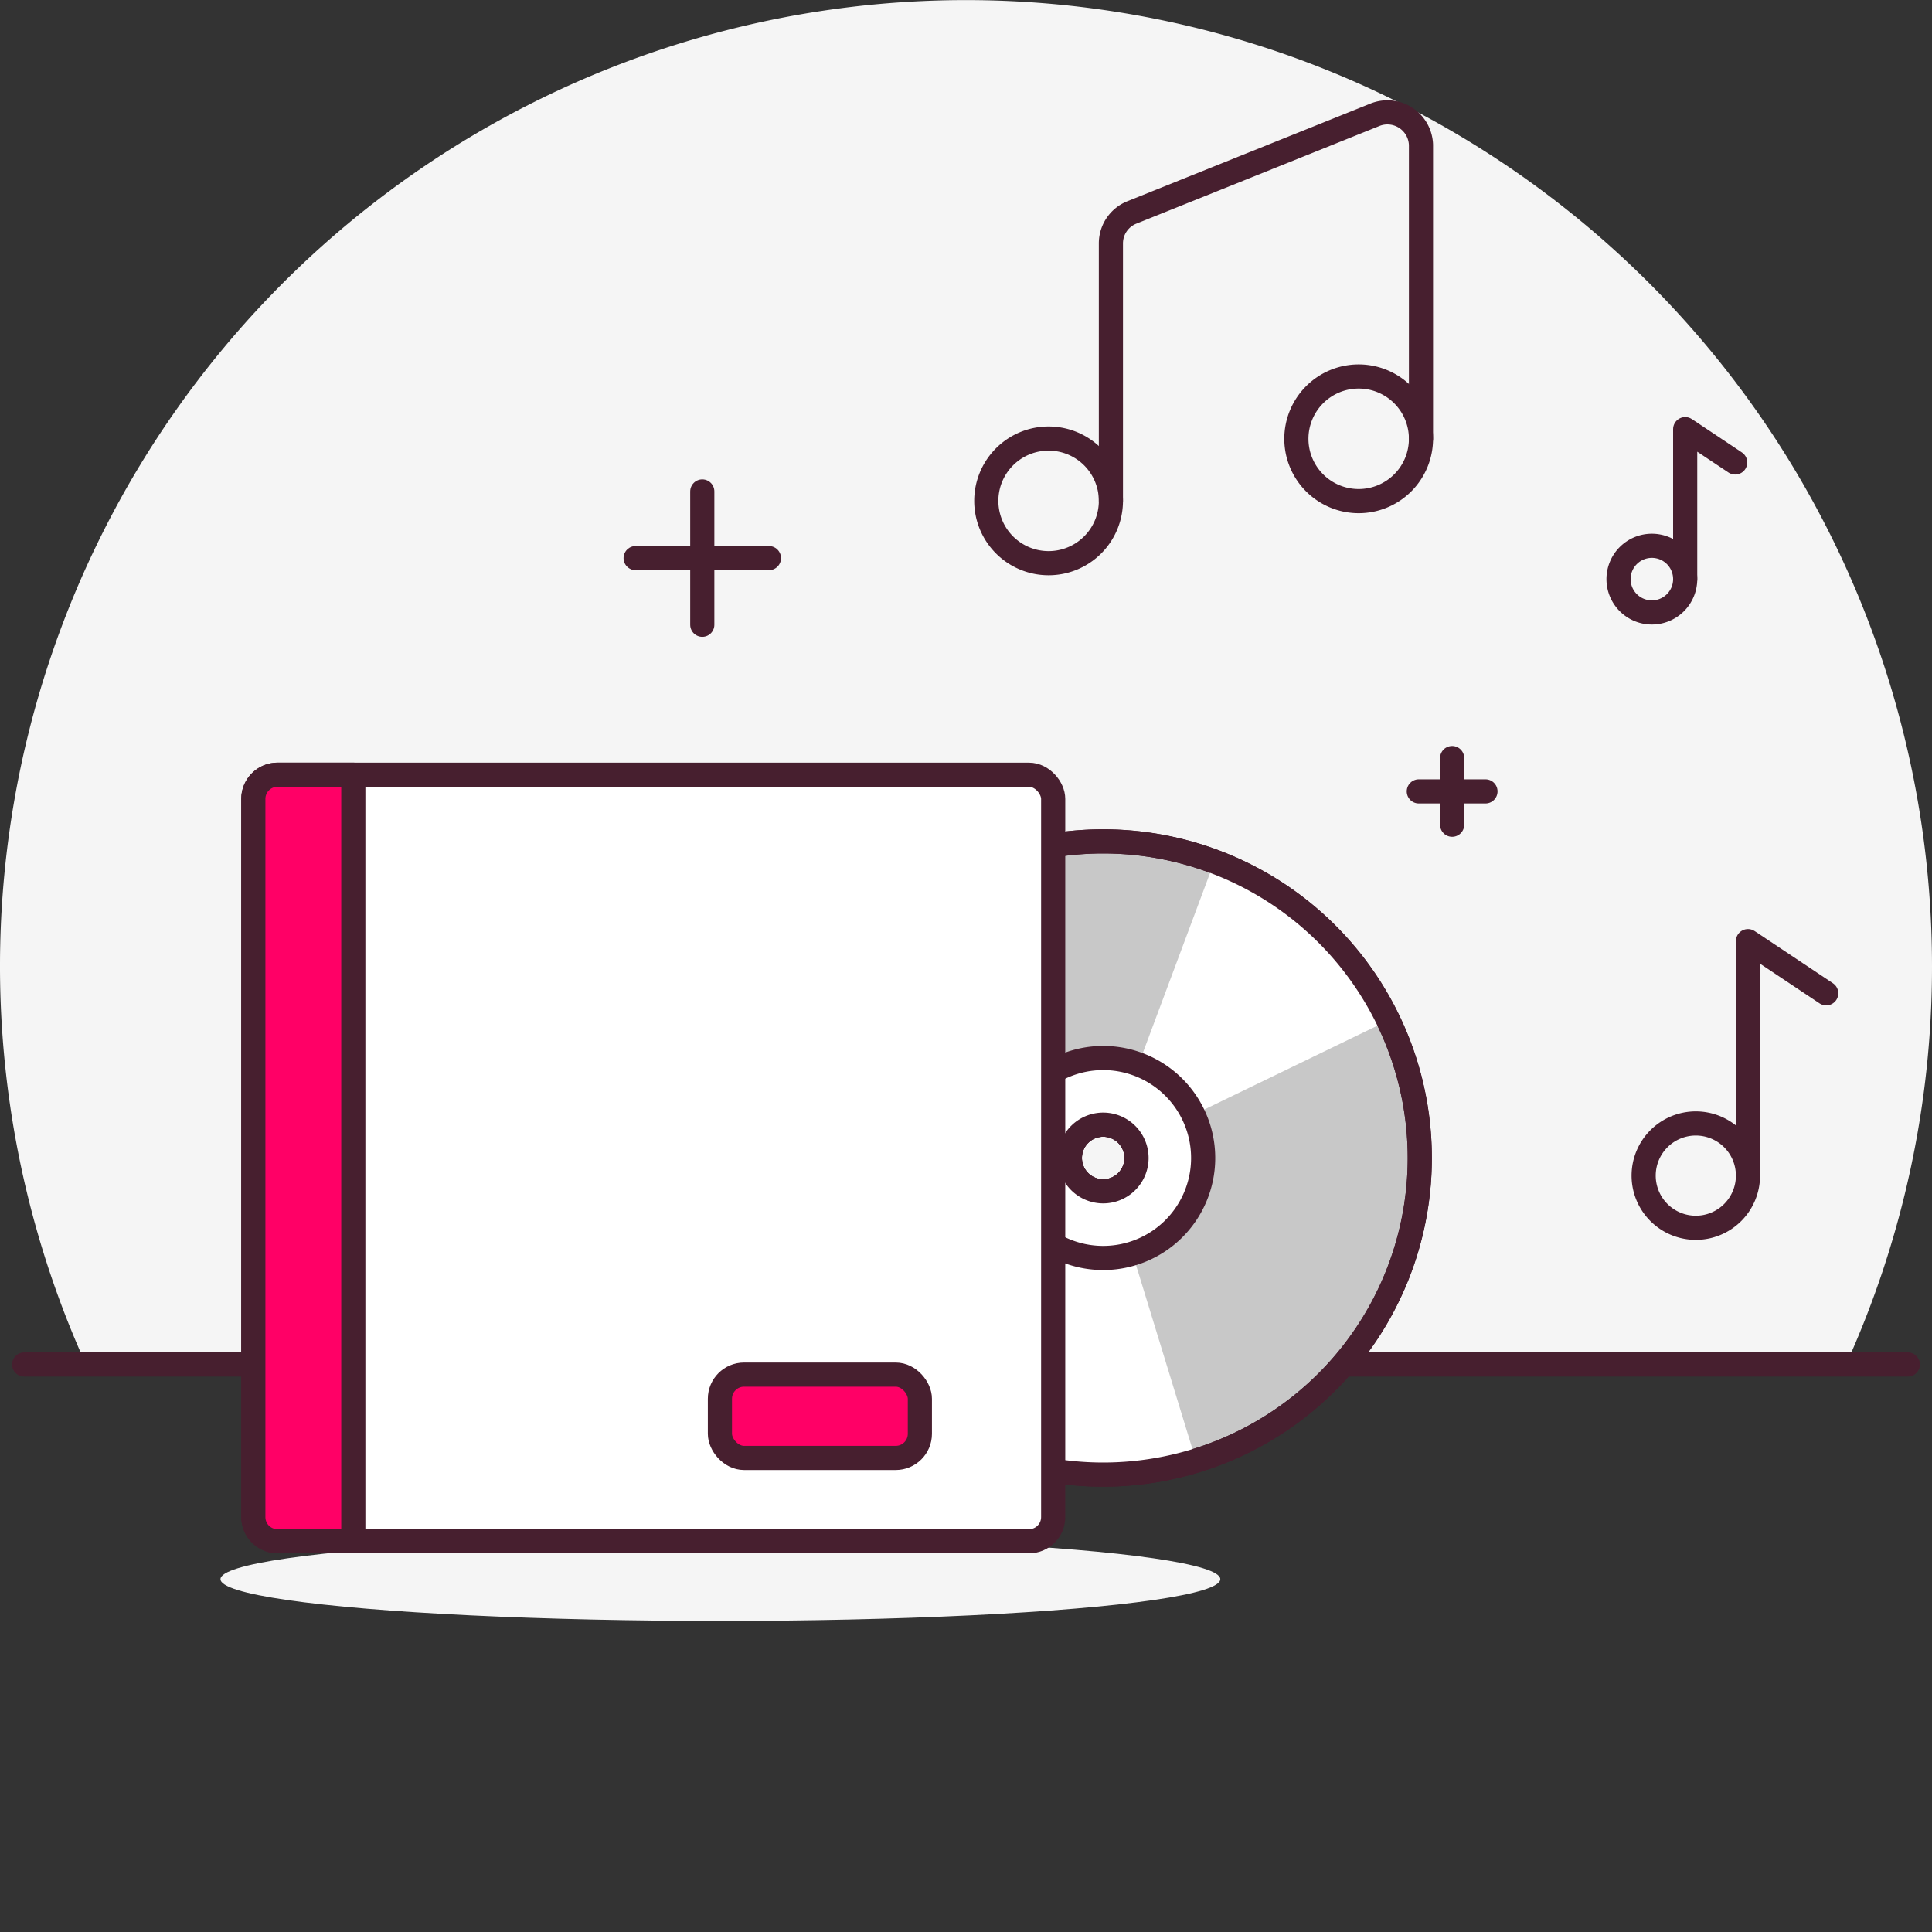 <svg xmlns="http://www.w3.org/2000/svg" viewBox="0 0 80 80"><rect x="0" y="0" width="80" height="80" fill="#333333" stroke="none"/><defs><style>.cls-1,.cls-3{fill:none;}.cls-2{fill:#f5f5f5;}.cls-3,.cls-4,.cls-6,.cls-7{stroke:#471f2f;}.cls-3,.cls-6,.cls-7{stroke-linecap:round;stroke-linejoin:round;}.cls-4{fill:#c8c8c8;stroke-miterlimit:10;}.cls-5,.cls-6{fill:#fff;}.cls-7{fill:#f06;}</style></defs><title>Musik</title><g id="Ebene_2" data-name="Ebene 2"><g id="Ebene_2-2" data-name="Ebene 2"><circle class="cls-1" cx="40" cy="40" r="40"/><path class="cls-2" d="M80,40A40,40,0,1,0,3.56,56.5H76.44A39.85,39.85,0,0,0,80,40Z"/><line class="cls-3" x1="1" y1="56.5" x2="79" y2="56.5"/><ellipse class="cls-2" cx="29.83" cy="65.39" rx="20.7" ry="1.73"/><path class="cls-4" d="M45.68,34.84A13.11,13.11,0,1,0,58.79,48,13.11,13.11,0,0,0,45.68,34.84Zm0,14.49A1.38,1.38,0,1,1,47.06,48,1.38,1.38,0,0,1,45.68,49.33Z"/><path class="cls-5" d="M54.51,38.26a13,13,0,0,0-4.24-2.55l-4.11,11a1.16,1.16,0,0,1,.45.24,1.31,1.31,0,0,1,.29.43l10.55-5.11A13.14,13.14,0,0,0,54.51,38.26Z"/><path class="cls-5" d="M44.59,61a13.23,13.23,0,0,0,4.92-.56L46.08,49.25a1.44,1.44,0,0,1-.51.08,1.19,1.19,0,0,1-.5-.17L39.83,59.65A13.25,13.25,0,0,0,44.59,61Z"/><path class="cls-3" d="M45.68,34.84A13.11,13.11,0,1,0,58.79,48,13.11,13.11,0,0,0,45.68,34.84Zm0,14.49A1.38,1.38,0,1,1,47.06,48,1.38,1.38,0,0,1,45.68,49.33Z"/><path class="cls-6" d="M45.68,43.81A4.14,4.14,0,1,0,49.82,48,4.14,4.14,0,0,0,45.68,43.81Zm0,5.52A1.38,1.38,0,1,1,47.06,48,1.38,1.38,0,0,1,45.68,49.33Z"/><line class="cls-3" x1="29.08" y1="25.87" x2="29.08" y2="20.35"/><line class="cls-3" x1="26.32" y1="23.11" x2="31.84" y2="23.11"/><line class="cls-3" x1="60.13" y1="34.15" x2="60.13" y2="31.39"/><line class="cls-3" x1="58.75" y1="32.77" x2="61.51" y2="32.77"/><rect class="cls-5" x="10.49" y="32.08" width="33.12" height="31.74" rx="1" ry="1"/><rect class="cls-3" x="10.49" y="32.08" width="33.12" height="31.74" rx="1" ry="1"/><path class="cls-7" d="M11.49,32.08h3.14a0,0,0,0,1,0,0V63.82a0,0,0,0,1,0,0H11.49a1,1,0,0,1-1-1V33.08A1,1,0,0,1,11.49,32.08Z"/><rect class="cls-7" x="29.81" y="56.92" width="8.28" height="3.45" rx="1" ry="1"/><path class="cls-3" d="M46,20.74a2.58,2.58,0,1,1-2.58-2.58A2.58,2.58,0,0,1,46,20.74Z"/><path class="cls-3" d="M58.84,18.16a2.58,2.58,0,1,1-2.58-2.57A2.58,2.58,0,0,1,58.84,18.16Z"/><path class="cls-3" d="M46,20.74V10.08a1.38,1.38,0,0,1,.86-1.28L56.94,4.75A1.39,1.39,0,0,1,58.84,6V18.16"/><path class="cls-3" d="M69.78,24A1.38,1.38,0,1,1,68.4,22.6,1.38,1.38,0,0,1,69.78,24Z"/><polyline class="cls-3" points="69.78 23.98 69.78 17.77 71.85 19.15"/><path class="cls-3" d="M72.38,48.67a2.16,2.16,0,1,1-2.15-2.15A2.16,2.16,0,0,1,72.38,48.67Z"/><polyline class="cls-3" points="72.38 48.67 72.38 38.97 75.62 41.13"/></g></g></svg>